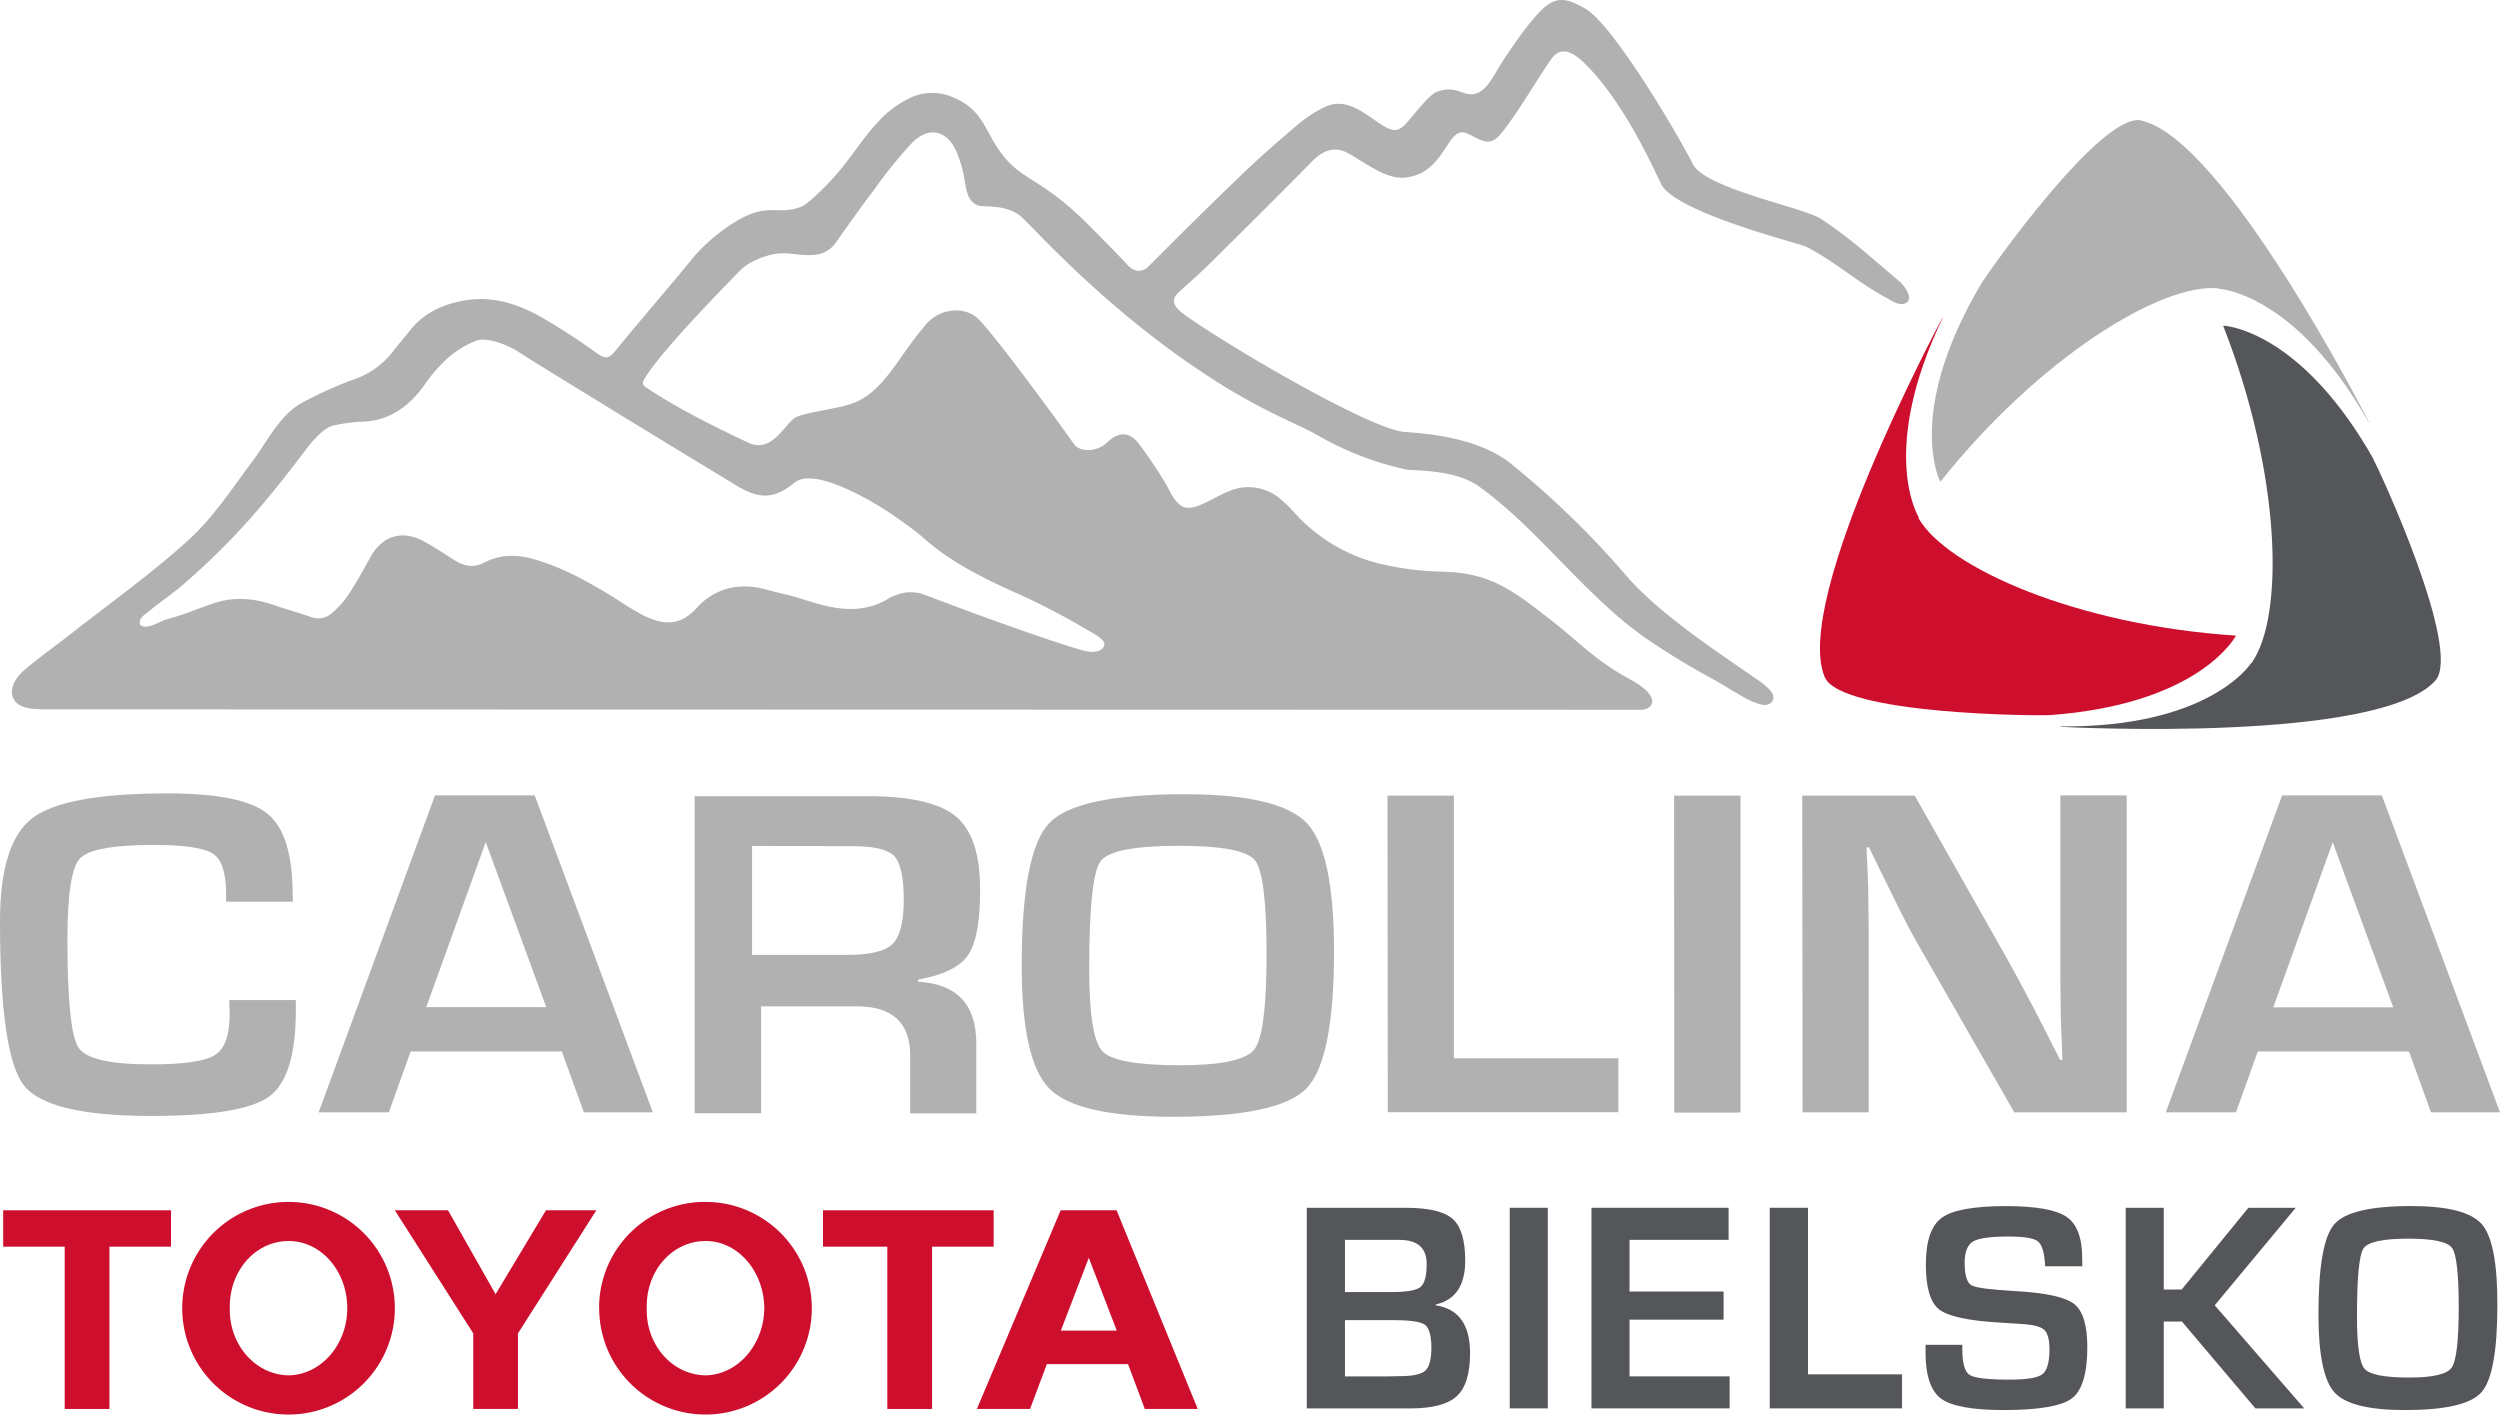 <svg xmlns="http://www.w3.org/2000/svg" viewBox="0 0 566.93 320.78"><defs><style>.cls-1{fill:#b1b1b1;}.cls-2{fill:#54565a;}.cls-3,.cls-4{fill:#ce0e2d;}.cls-3{fill-rule:evenodd;}</style></defs><g id="Warstwa_2" data-name="Warstwa 2"><g id="Layer_1" data-name="Layer 1"><path class="cls-1" d="M529,191l-13.48,37.44h27.2Zm-120.3-10.58h25.51l20.63,36.44c1.83,3.23,3.93,7.15,6.34,11.74l3,5.85,3,5.9h.52l-.17-4.63-.19-4.65-.11-9.26V180.37h15.05v71.88h-25.5L434.18,212.8c-1.12-2-2.89-5.39-5.28-10.32l-2.55-5.16-2.51-5.16h-.59l.25,4.74.16,4.69.11,9.43v41.23h-15Zm-29.06,0h15.06v71.88H379.67Zm-65,0h15.06V240H367v12.22H314.71ZM250,238.4q-3-3.15-3-18.64,0-20.91,2.56-24.43t17.73-3.53q14.64,0,17.29,3.29t2.64,21.36c0,12-.93,19.2-2.79,21.55s-7.45,3.57-16.8,3.57Q253,241.57,250,238.4ZM237.9,186.7q-6.21,6.57-6.21,32.28,0,21.59,6.32,27.93t28,6.35q24,0,30.25-6.43t6.26-31.11q0-22.6-6.22-29.11t-27.84-6.5Q244.12,180.11,237.9,186.7Zm-67.35,5.15v24.69h21.61c5.15,0,8.58-.82,10.26-2.49s2.53-5,2.53-10-.73-8.44-2.18-9.94-4.64-2.23-9.56-2.23Zm-60.4-.9L96.67,228.39h27.2Zm-11.5-10.58h22.61l26.79,71.88H132.41l-5-13.8H93.12l-4.94,13.8H72.26Zm418.87,0h22.62l26.79,71.88H551.29l-5-13.8H512l-4.94,13.8H491.14Zm-360,.18h39.12q14.58,0,20.11,4.57c3.68,3.07,5.52,8.59,5.52,16.6,0,7.27-.91,12.23-2.76,14.9s-5.61,4.51-11.3,5.53v.48q13.19.74,13.19,14v15.86h-15V239.32q0-11.1-12.09-11.11H172.6v24.23H157.54ZM67.08,226.79v2.48q0,15-6.06,19.4t-26.73,4.4q-23.47,0-28.88-6.95T0,208.94q0-17.81,7.33-23.41T38,179.92q17,0,22.67,4.61t5.7,18.3l.05,1.64H51.27v-1.86c0-4.69-1-7.71-2.94-9s-6.42-2-13.4-2q-14,0-16.83,3.1t-2.81,18.43q0,20.64,2.52,24.44t16.37,3.79q11.2,0,14.55-2.11T52.08,230L52,226.79Z"/><path class="cls-2" d="M296.34,319.38V273.89h22.37c5.24,0,8.82.84,10.71,2.52s2.85,4.83,2.85,9.48q0,8.43-6.7,9.93V296q7.8,1.2,7.8,10.83,0,7-3,9.77t-10.46,2.79ZM305,293h10.56c3.42,0,5.61-.38,6.55-1.13s1.42-2.5,1.42-5.24q0-5.46-6.2-5.46H305Zm0,19.13h9.46l3-.06c2.92,0,4.83-.42,5.75-1.24s1.39-2.56,1.39-5.2-.49-4.49-1.45-5.2-3.35-1.06-7.15-1.06H305Z"/><path class="cls-2" d="M351,273.89v45.49h-8.63V273.89Z"/><path class="cls-2" d="M369.53,281.16v11.72h21.33v6.38H369.53v12.86h22.7v7.26H360.9V273.89H392v7.27Z"/><path class="cls-2" d="M410,273.89v37.77h21.33v7.72h-30V273.89Z"/><path class="cls-2" d="M472.21,287.16h-8.43c0-.43-.06-.73-.06-.94q-.3-3.83-1.71-4.81c-.93-.66-3.13-1-6.59-1-4.09,0-6.77.38-8,1.13s-1.89,2.34-1.89,4.77c0,2.86.52,4.58,1.54,5.16s4.4,1,10.13,1.33q10.17.57,13.15,2.9t3,9.7q0,9.07-3.5,11.71t-15.43,2.65q-10.72,0-14.24-2.59t-3.52-10.53l0-1.67H445l0,1c0,3.17.55,5.12,1.66,5.83s4.15,1.06,9.1,1.06c3.87,0,6.33-.41,7.4-1.23s1.6-2.72,1.6-5.7c0-2.2-.41-3.66-1.21-4.38s-2.57-1.17-5.26-1.32l-4.76-.3q-10.8-.63-13.8-3t-3-10.16q0-8,3.62-10.62t14.45-2.64q10.26,0,13.83,2.43t3.56,9.49Z"/><path class="cls-2" d="M490.68,273.89v18.54h4.06l15.13-18.54h10.74L502.24,296l20.3,23.39H511.47L494.8,299.69h-4.12v19.69h-8.63V273.89Z"/><path class="cls-2" d="M546.8,273.5q12.41,0,16,4.11T566.33,296q0,15.64-3.59,19.7c-2.38,2.72-8.17,4.06-17.35,4.06-8.26,0-13.59-1.33-16-4s-3.63-8.57-3.63-17.68q0-16.27,3.57-20.43T546.8,273.5Zm-.66,7.39q-8.71,0-10.18,2.24t-1.46,15.46q0,9.8,1.71,11.8t10.12,2c5.35,0,8.57-.75,9.63-2.24s1.61-6.05,1.61-13.65-.51-12.13-1.52-13.51S551.73,280.89,546.14,280.89Z"/><path class="cls-3" d="M135.86,296.67A24,24,0,0,1,160,272.56a24.11,24.11,0,1,1-24.12,24.11ZM160,311.89c7.24-.1,13.24-6.91,13.32-15.22-.08-8.48-6.08-15.28-13.32-15.24-7.55,0-13.56,6.76-13.33,15.24-.23,8.31,5.78,15.12,13.33,15.22Z"/><polygon class="cls-3" points="211.37 282.71 211.37 319.51 201.22 319.51 201.22 282.71 186.63 282.71 186.63 274.46 225.33 274.46 225.33 282.71 211.37 282.71 211.37 282.71"/><path class="cls-3" d="M237.39,309.35l-3.8,10.16H221.53l19-45.05h12.68l18.4,45.05h-12l-3.8-10.16Zm9.52-7.61h6.34l-6.34-16.5-6.34,16.5Z"/><polygon class="cls-3" points="24.82 282.71 24.82 319.51 14.67 319.51 14.67 282.71 0.72 282.71 0.72 274.46 38.78 274.46 38.78 282.71 24.82 282.71 24.82 282.71"/><path class="cls-3" d="M41.32,296.67a24.11,24.11,0,0,1,48.22,0,24.11,24.11,0,0,1-48.22,0Zm24.11,15.22c7.32-.1,13.32-6.91,13.32-15.22,0-8.48-6-15.28-13.32-15.24-7.48,0-13.49,6.76-13.32,15.24C51.94,305,58,311.79,65.43,311.89Z"/><polygon class="cls-3" points="112.39 319.51 117.46 319.51 117.46 302.37 135.23 274.46 123.81 274.46 112.39 293.49 101.6 274.46 89.54 274.46 107.32 302.37 107.32 319.51 112.39 319.51 112.39 319.51"/><path class="cls-4" d="M435.08,117.41l.09,0c-.43-.72-9-15.28,5.37-45.3l-.08,0c-1,1.92-34,63.76-26.68,81.4,3.55,8.58,48.5,8.87,51.35,8.64,31.17-2.37,40.4-15.49,41.74-17.69l.19-.32c-36.08-2.36-65.61-15.39-72-26.65"/><path class="cls-1" d="M485.57,27.31c-9.07-2-35,34.76-36.41,37.23-15.85,26.93-10.34,42-9.31,44.37l.17.33C462.55,81,490.11,64.17,503,65.38l0,.08c.84.06,17.71,1.3,34.12,30.28l.09,0c-1-2-32.95-64.31-51.61-68.39"/><path class="cls-2" d="M538.27,104.15c-15.39-27.21-31.2-30-33.76-30.28l-.36,0c13.2,33.68,13.94,65.94,6.44,76.48l-.07,0c-.46.69-10,14.67-43.28,14.38v.09c2.19.13,72.16,3.68,85-10.44,6.25-6.86-12.58-47.66-14-50.15"/><path class="cls-1" d="M431,64.05c-2.69-2.29-5.35-4.59-8.05-6.86a104.31,104.31,0,0,0-10-7.56c-4-2.61-26.27-6.85-29.08-12.45-3.41-6.8-18.1-31.66-24.4-35.24-4-2.28-6.43-2.94-9.7.15-3.05,2.89-6.51,8.06-8.83,11.51s-4.24,8.78-8.47,7.62c-1.94-.53-3.48-1.59-6.7-.36-1.92.74-5.77,6.08-7.26,7.5-1.9,1.8-3.07,1.46-6.87-1.2s-7.46-5.15-12.08-2.45a31.63,31.63,0,0,0-4.79,3.14c-4.36,3.71-8.71,7.46-12.84,11.42-7.24,6.94-14.36,14-21.44,21.11-1.5,1.5-3.29,1.32-4.77-.27-3-3.22-6.12-6.35-9.23-9.46C237,41.2,232.55,41,228.35,36.31c-5.1-5.66-4.65-10.94-11.84-14.06a11.67,11.67,0,0,0-10.82.31,23.82,23.82,0,0,0-5.81,4.27c-5.1,5.33-6.6,8.92-11.64,14.31-1,1.09-5,5.11-6.41,5.68-4.17,1.72-6.55.07-10.84,1.45-4.58,1.48-10.63,6.34-13.66,10-5.93,7.22-12.06,14.29-18,21.53-1.47,1.8-2.4,1.4-4,.29a140.2,140.2,0,0,0-13.6-8.74c-5.4-2.86-11.17-4.42-17.51-3-4.63,1-8.46,3-11.38,6.75-1.22,1.56-2.53,3-3.74,4.62a19,19,0,0,1-8.37,6.15A89.34,89.34,0,0,0,68.37,91.4c-5,2.82-7.79,8.77-11.08,13.16-4.55,6.06-8.77,12.59-14.29,17.66-8.42,7.71-17.82,14.36-26.82,21.44-3.45,2.71-7.06,5.25-10.41,8.07-2,1.66-3.81,4.21-2.77,6.58s4.19,2.44,6.75,2.56c.55,0,359.88.09,362.43.09s4.91-2.84-2.42-6.84c-8.41-4.59-11-8.08-18.61-13.94C343,133.84,338,130,327.51,129.64a66.72,66.72,0,0,1-15.39-2,38.23,38.23,0,0,1-18.65-11.46,26.44,26.44,0,0,0-2.83-2.77,11.15,11.15,0,0,0-12-2c-1.84.73-3.55,1.77-5.35,2.62-4.22,2-5.78,1.47-8-2.59-.32-.58-.58-1.2-.94-1.75a101.63,101.63,0,0,0-6.26-9.27c-2.18-2.64-4.55-2.44-7-.1-2.18,2.12-6.13,2.41-7.58.33-3.89-5.55-19.24-26.46-22.13-28.74-3.34-2.62-8.59-1.66-11.34,1.59-1.78,2.09-3.44,4.29-5,6.54-3.48,4.88-6.77,10-12.54,11.71-3.14,1-10.47,1.88-12.23,3-2.4,1.53-5.25,8.16-10.6,5.63-8.1-3.85-15.84-7.65-23.18-12.54-1.09-.72-.7-1.3-.2-2.15,3.51-6,18.94-21.68,21.55-24.35,2.31-2.37,6.66-3.73,8.86-3.87,2.85-.19,5.24.64,8.08.31a6.38,6.38,0,0,0,4.71-2.7c2.84-4,5.71-8.1,8.7-12a100.82,100.82,0,0,1,8.71-10.76c3.77-3.77,7.88-2.75,10,2.08a27.37,27.37,0,0,1,1.64,5.35c.61,2.77.52,5.85,3.32,6.85,1.14.41,6.25-.3,9.48,2.35,2.86,2.34,19.18,21.27,43.62,37,11.75,7.55,19.34,10.18,23.55,12.59a69.55,69.55,0,0,0,20.7,8c4.42.22,11.56.44,16.24,3.81,13.46,9.71,23.94,24.68,37.58,34.24a164.38,164.38,0,0,0,15.23,9.31c1.72.94,3.37,2,5.08,3,2.25,1.26,3.69,2.33,6.25,2.9,1.87.41,3.7-1.25,1.69-3.41a15.44,15.44,0,0,0-2.58-2.14c-9.66-6.73-22.43-15-30.07-23.9a201.85,201.85,0,0,0-25.67-24.94c-6.36-5.29-16.13-6.93-24.31-7.44-7.81-.48-40.5-19.74-50-26.58-2-1.45-3.46-3.06-1.52-4.91,2.31-2.21,4.77-4.26,7-6.5,7.75-7.66,15.5-15.32,23.13-23.1,2-2.09,4.31-3.53,7-2.75,3.06.88,9.05,6.48,14,6.17,9.6-.62,9.75-12,14.35-10.08,2.25.94,4.2,2.66,6.25,1.5,2.71-1.52,11-15.94,13.19-18.66s5-1,7.4,1.4c7.26,7.23,12.9,18,17.22,27.22,3,6.46,31.5,13.55,32.91,14.27,6.56,3.34,11.52,8,18,11.47,1,.51,3.56,2.5,5,1C433.74,67.09,431.53,64.55,431,64.05ZM167.1,110.16c5,3,8.4,3.14,13.09-.72s19.21,5.12,22.73,7.65c2.23,1.61,4.55,3.14,6.61,5,6.8,6,14.88,9.68,23,13.33a158.63,158.63,0,0,1,14.57,7.74c1.31.75,4.06,2.21,3.19,3.48-.81,1.6-3.48,1.23-4.92.81-6.1-1.8-12.11-3.94-18.11-6.07s-11.77-4.3-17.63-6.52a8.89,8.89,0,0,0-6.44.1,6.19,6.19,0,0,0-1.22.48c-6.55,4.24-13.19,2.66-19.9.45-2.71-.9-5.54-1.42-8.29-2.19-6.11-1.7-11.72-.34-15.8,4.17-3.89,4.31-7.75,3.78-12.07,1.7a71.48,71.48,0,0,1-6.19-3.77c-5.92-3.62-11.88-7.07-18.66-9-3.95-1.12-7.64-1.08-11.19.76-2.52,1.3-4.64.84-6.82-.54-2.33-1.46-4.61-3-7-4.3-4.86-2.61-9.37-1.2-12,3.54-1.66,3-3.31,6-5.17,8.81a20.61,20.61,0,0,1-3.53,3.89,4.6,4.6,0,0,1-4.91.93c-2.59-.9-5.25-1.61-7.84-2.52-4.69-1.66-9.35-2.21-14.2-.54-4.56,1.56-6.17,2.39-10.87,3.7-1.13.31-4.31,2.46-5.71,1.18-.59-1.26,1-2.41,1.37-2.6,3.42-2.9,5.25-3.88,8.64-6.81,11.06-9.58,18.51-18.42,27.28-30,1.5-2,4.32-5.49,6.75-5.86a40.89,40.89,0,0,1,5.56-.79c6.6,0,11.21-3.27,14.88-8.42A35.28,35.28,0,0,1,101.76,81a22,22,0,0,1,6.14-3.7c2.42-1,7.23.91,9.63,2.47C124.48,84.28,165.4,109.15,167.1,110.16Z"/></g></g></svg>